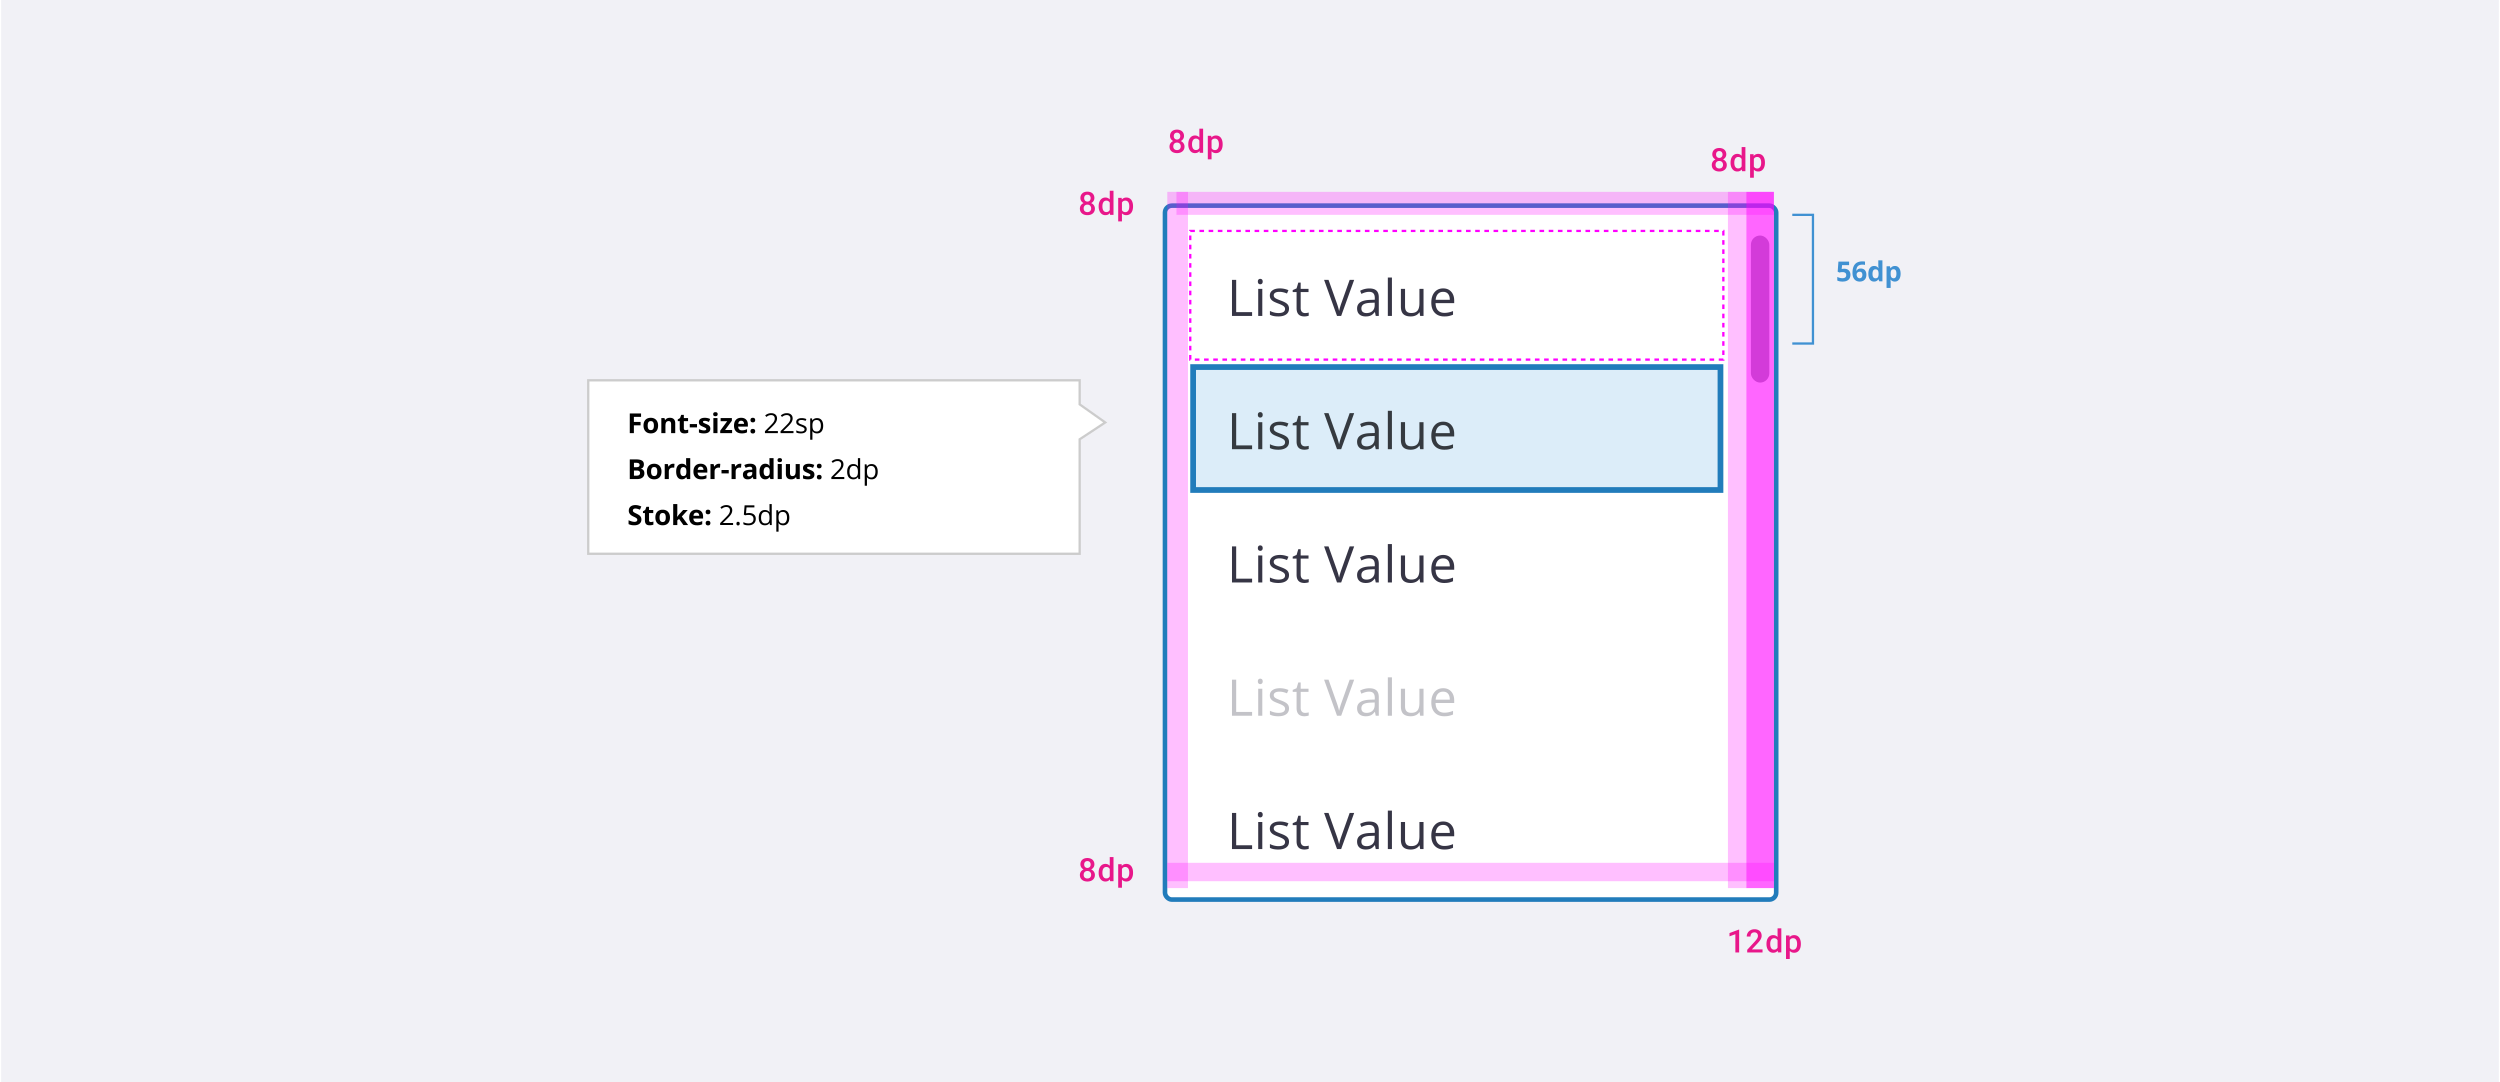 <svg width="1088" height="471" fill="none" xmlns="http://www.w3.org/2000/svg"><path fill="#F1F1F6" d="M.5 0h1087v471H.5z"/><path d="M256 241v-75.5h213.869v10.485L481 183.85l-11.131 7.339V241H256z" fill="#fff" stroke="#CCC"/><path d="M275.865 188.5h-1.787v-8.566h4.91v1.488h-3.123v2.209h2.906v1.482h-2.906v3.387zm6.01-3.287c0 .648.106 1.139.317 1.471.215.332.562.498 1.043.498.476 0 .818-.164 1.025-.493.211-.332.316-.824.316-1.476 0-.649-.105-1.135-.316-1.459-.211-.324-.557-.486-1.037-.486-.477 0-.82.162-1.031.486-.211.32-.317.807-.317 1.459zm4.53 0c0 1.066-.282 1.9-.844 2.502-.563.601-1.346.902-2.35.902-.629 0-1.183-.137-1.664-.41a2.77 2.77 0 01-1.107-1.189c-.258-.516-.387-1.118-.387-1.805 0-1.07.279-1.902.838-2.496.558-.594 1.344-.891 2.355-.891.629 0 1.184.137 1.664.41.481.274.85.666 1.108 1.178.258.512.387 1.111.387 1.799zm7.451 3.287h-1.787v-3.826c0-.473-.084-.826-.252-1.061-.168-.238-.436-.357-.803-.357-.5 0-.861.168-1.084.504-.222.332-.334.885-.334 1.658v3.082h-1.787v-6.551h1.365l.241.838h.099c.199-.316.473-.555.821-.715.351-.164.75-.246 1.195-.246.762 0 1.34.207 1.734.621.395.41.592 1.004.592 1.782v4.271zm4.528-1.307c.312 0 .687-.068 1.125-.205v1.33c-.446.2-.993.299-1.641.299-.715 0-1.236-.179-1.564-.539-.325-.363-.487-.906-.487-1.629v-3.158h-.855v-.756l.984-.597.516-1.383h1.142v1.394h1.834v1.342h-1.834v3.158c0 .254.071.442.211.563.145.121.334.181.569.181zm1.803-1.177v-1.465h3.146v1.465h-3.146zm8.945.539c0 .672-.234 1.183-.703 1.535-.465.351-1.162.527-2.092.527-.476 0-.883-.033-1.218-.099a4.524 4.524 0 01-.944-.282v-1.476c.332.156.705.287 1.119.392.418.106.785.159 1.102.159.648 0 .973-.188.973-.563a.46.46 0 00-.129-.34c-.086-.09-.235-.189-.446-.299a10.423 10.423 0 00-.843-.392c-.504-.211-.875-.406-1.114-.586a1.698 1.698 0 01-.515-.615c-.106-.235-.159-.522-.159-.862 0-.582.225-1.031.674-1.347.453-.321 1.094-.481 1.922-.481.789 0 1.557.172 2.303.516l-.539 1.289a9.865 9.865 0 00-.92-.346 2.882 2.882 0 00-.873-.135c-.528 0-.791.143-.791.428 0 .16.084.299.252.416.172.117.545.291 1.119.522.512.207.887.4 1.125.58.238.179.414.386.527.621.114.234.17.513.17.838zm1.247-6.299c0-.582.324-.873.972-.873.649 0 .973.291.973.873 0 .277-.082.494-.246.65-.16.153-.403.229-.727.229-.648 0-.972-.293-.972-.879zm1.863 8.244h-1.787v-6.551h1.787v6.551zm6.367 0h-5.174v-1.055l3.036-4.131h-2.854v-1.365h4.887v1.16l-2.953 4.026h3.058v1.365zm3.942-5.402c-.379 0-.676.121-.891.363-.215.238-.338.578-.369 1.019h2.508c-.008-.441-.123-.781-.346-1.019-.222-.242-.523-.363-.902-.363zm.252 5.519c-1.055 0-1.879-.291-2.473-.873-.594-.582-.89-1.406-.89-2.473 0-1.097.273-1.945.82-2.542.551-.602 1.31-.903 2.279-.903.926 0 1.647.264 2.162.791.516.528.774 1.256.774 2.186v.867h-4.225c.02.508.17.904.451 1.189.282.286.676.428 1.184.428.394 0 .768-.041 1.119-.123a5.578 5.578 0 001.102-.393v1.383a4.081 4.081 0 01-1.002.346 6.178 6.178 0 01-1.301.117zm3.801-.955c0-.328.088-.576.264-.744.175-.168.431-.252.767-.252.324 0 .574.086.75.258.18.172.27.418.27.738 0 .309-.09.553-.27.733-.179.175-.429.263-.75.263-.328 0-.582-.086-.762-.258-.179-.175-.269-.421-.269-.738zm0-4.84c0-.328.088-.576.264-.744.175-.168.431-.252.767-.252.324 0 .574.086.75.258.18.172.27.418.27.738 0 .317-.092.563-.276.739-.179.171-.427.257-.744.257-.328 0-.582-.086-.762-.257-.179-.172-.269-.418-.269-.739zm11.926 5.678h-5.631v-.838l2.256-2.267c.688-.696 1.141-1.192 1.36-1.489.218-.297.382-.586.492-.867a2.49 2.49 0 00.164-.908c0-.457-.139-.819-.416-1.084-.277-.27-.662-.404-1.154-.404a2.93 2.93 0 00-1.014.175c-.316.118-.67.33-1.061.639l-.515-.662c.789-.656 1.648-.984 2.578-.984.805 0 1.435.207 1.892.621.457.41.686.963.686 1.658 0 .543-.152 1.08-.457 1.611-.305.531-.875 1.203-1.711 2.016l-1.875 1.834v.047h4.406v.902zm6.795 0h-5.63v-.838l2.255-2.267c.688-.696 1.141-1.192 1.36-1.489a3.78 3.78 0 00.492-.867 2.49 2.49 0 00.164-.908c0-.457-.139-.819-.416-1.084-.277-.27-.662-.404-1.154-.404a2.93 2.93 0 00-1.014.175c-.316.118-.67.33-1.06.639l-.516-.662c.789-.656 1.648-.984 2.578-.984.805 0 1.436.207 1.893.621.457.41.685.963.685 1.658 0 .543-.152 1.08-.457 1.611-.305.531-.875 1.203-1.711 2.016l-1.875 1.834v.047h4.406v.902zm5.753-1.752c0 .598-.223 1.059-.668 1.383-.446.324-1.071.486-1.875.486-.852 0-1.516-.135-1.992-.404v-.902c.308.156.638.279.99.369.355.09.697.134 1.025.134.508 0 .899-.08 1.172-.24.273-.164.41-.412.41-.744 0-.25-.109-.463-.328-.639-.215-.179-.637-.39-1.266-.632-.597-.223-1.023-.416-1.277-.58a1.807 1.807 0 01-.562-.569 1.485 1.485 0 01-.182-.756c0-.523.213-.935.639-1.236.425-.305 1.009-.457 1.752-.457a5.13 5.13 0 012.027.422l-.346.791c-.644-.266-1.228-.399-1.752-.399-.461 0-.808.073-1.043.217-.234.145-.351.344-.351.598 0 .172.043.318.129.439.089.121.232.237.427.346.196.109.571.268 1.125.475.762.277 1.276.556 1.541.838.27.281.405.634.405 1.06zm4.504 1.869a2.84 2.84 0 01-1.149-.228 2.2 2.2 0 01-.867-.715h-.07c.047.375.07.73.07 1.066v2.643h-.972v-9.305h.791l.134.879h.047c.25-.352.541-.605.873-.762a2.658 2.658 0 011.143-.234c.851 0 1.508.291 1.969.873.464.582.697 1.398.697 2.449 0 1.055-.236 1.875-.709 2.461-.469.582-1.121.873-1.957.873zm-.141-5.83c-.656 0-1.131.182-1.424.545-.293.363-.443.941-.451 1.734v.217c0 .903.151 1.549.451 1.94.301.386.784.58 1.448.58.554 0 .988-.225 1.3-.674.317-.449.475-1.068.475-1.858 0-.8-.158-1.414-.475-1.839-.312-.43-.753-.645-1.324-.645zm-81.363 17.147h2.666c1.215 0 2.096.173 2.643.521.551.344.826.893.826 1.647 0 .511-.121.931-.363 1.259a1.43 1.43 0 01-.955.592v.059c.543.121.933.347 1.171.679.243.332.364.774.364 1.325 0 .781-.284 1.39-.85 1.828-.562.437-1.328.656-2.297.656h-3.205v-8.566zm1.817 3.392h1.054c.492 0 .848-.076 1.067-.228.222-.153.334-.405.334-.756 0-.328-.121-.563-.364-.703-.238-.145-.617-.217-1.136-.217h-.955v1.904zm0 1.442V207h1.183c.5 0 .869-.096 1.108-.287.238-.192.357-.484.357-.879 0-.711-.508-1.066-1.523-1.066h-1.125zm7.457.445c0 .648.105 1.139.316 1.471.215.332.563.498 1.043.498.477 0 .819-.164 1.026-.493.211-.332.316-.824.316-1.476 0-.649-.105-1.135-.316-1.459-.211-.324-.557-.486-1.038-.486-.476 0-.82.162-1.031.486-.211.32-.316.807-.316 1.459zm4.529 0c0 1.066-.281 1.9-.844 2.502-.562.601-1.345.902-2.349.902-.629 0-1.184-.137-1.664-.41a2.767 2.767 0 01-1.108-1.189c-.258-.516-.386-1.118-.386-1.805 0-1.07.279-1.902.837-2.496.559-.594 1.344-.891 2.356-.891.629 0 1.184.137 1.664.41.48.274.85.666 1.107 1.178.258.512.387 1.111.387 1.799zm5.061-3.387c.242 0 .443.018.603.053l-.134 1.676a2.057 2.057 0 00-.528-.059c-.57 0-1.015.147-1.336.44-.316.293-.474.703-.474 1.23v3.334h-1.787v-6.551h1.353l.264 1.102h.088c.203-.367.476-.662.82-.885a2.03 2.03 0 011.131-.34zm3.795 6.791c-.769 0-1.375-.299-1.816-.896-.438-.598-.657-1.426-.657-2.485 0-1.074.223-1.91.668-2.507.45-.602 1.067-.903 1.852-.903.824 0 1.453.32 1.887.961h.058a7.284 7.284 0 01-.134-1.307v-2.097h1.793v9.117h-1.372l-.345-.85h-.076c-.407.645-1.026.967-1.858.967zm.627-1.424c.457 0 .791-.132 1.002-.398.215-.266.332-.717.352-1.354v-.193c0-.703-.11-1.207-.329-1.512-.214-.304-.566-.457-1.054-.457-.399 0-.709.17-.932.51-.219.336-.328.826-.328 1.471 0 .644.111 1.129.334 1.453.223.32.541.48.955.48zm7.534-4.095c-.379 0-.676.121-.891.363-.215.238-.338.578-.369 1.019h2.508c-.008-.441-.123-.781-.346-1.019-.223-.242-.524-.363-.902-.363zm.251 5.519c-1.054 0-1.878-.291-2.472-.873-.594-.582-.891-1.406-.891-2.473 0-1.097.274-1.945.821-2.542.55-.602 1.31-.903 2.279-.903.926 0 1.646.264 2.162.791.516.528.773 1.256.773 2.186v.867h-4.224c.019.508.17.904.451 1.189.281.286.676.428 1.184.428a4.92 4.92 0 001.119-.123 5.593 5.593 0 001.101-.393v1.383a4.053 4.053 0 01-1.002.346 6.171 6.171 0 01-1.301.117zm7.71-6.791c.242 0 .443.018.603.053l-.135 1.676a2.043 2.043 0 00-.527-.059c-.57 0-1.015.147-1.336.44-.316.293-.474.703-.474 1.23v3.334h-1.788v-6.551h1.354l.264 1.102h.088c.203-.367.476-.662.82-.885.348-.227.724-.34 1.131-.34zm1.141 4.19v-1.465h3.146v1.465H314zm8.031-4.19c.242 0 .444.018.604.053l-.135 1.676a2.048 2.048 0 00-.527-.059c-.571 0-1.016.147-1.336.44-.317.293-.475.703-.475 1.23v3.334h-1.787v-6.551h1.353l.264 1.102h.088c.203-.367.477-.662.82-.885a2.03 2.03 0 011.131-.34zm5.881 6.674l-.345-.891h-.047c-.301.379-.612.643-.932.791-.316.145-.73.217-1.242.217-.629 0-1.125-.179-1.488-.539-.36-.359-.539-.871-.539-1.535 0-.695.242-1.207.726-1.535.488-.332 1.223-.516 2.203-.551l1.137-.035v-.287c0-.664-.34-.996-1.02-.996-.523 0-1.138.158-1.845.474l-.592-1.207c.754-.394 1.59-.592 2.508-.592.879 0 1.552.192 2.021.575.469.382.703.965.703 1.746v4.365h-1.248zm-.527-3.035l-.691.023c-.52.016-.907.11-1.161.282-.254.171-.38.433-.38.785 0 .504.289.756.867.756.414 0 .744-.12.99-.358.25-.238.375-.555.375-.949v-.539zm5.623 3.152c-.769 0-1.375-.299-1.816-.896-.438-.598-.656-1.426-.656-2.485 0-1.074.222-1.91.668-2.507.449-.602 1.066-.903 1.851-.903.824 0 1.453.32 1.887.961H335a7.377 7.377 0 01-.134-1.307v-2.097h1.793v9.117h-1.371l-.346-.85h-.076c-.407.645-1.026.967-1.858.967zm.627-1.424c.457 0 .791-.132 1.002-.398.215-.266.332-.717.352-1.354v-.193c0-.703-.11-1.207-.328-1.512-.215-.304-.567-.457-1.055-.457-.399 0-.709.17-.932.51-.218.336-.328.826-.328 1.471 0 .644.111 1.129.334 1.453.223.32.541.48.955.48zm4.745-6.937c0-.582.324-.873.972-.873.649 0 .973.291.973.873 0 .277-.082.494-.246.65-.16.153-.403.229-.727.229-.648 0-.972-.293-.972-.879zm1.863 8.244h-1.787v-6.551h1.787v6.551zm6.449 0l-.24-.838h-.094a1.896 1.896 0 01-.814.709 2.811 2.811 0 01-1.201.246c-.77 0-1.35-.205-1.74-.615-.391-.414-.586-1.008-.586-1.781v-4.272h1.787v3.826c0 .473.084.829.252 1.067.168.234.435.351.802.351.5 0 .862-.166 1.084-.498.223-.336.334-.89.334-1.664v-3.082h1.787v6.551h-1.371zm7.745-1.945c0 .672-.235 1.183-.703 1.535-.465.351-1.162.527-2.092.527-.477 0-.883-.033-1.219-.099a4.515 4.515 0 01-.943-.282v-1.476c.332.156.705.287 1.119.392.418.106.785.159 1.101.159.649 0 .973-.188.973-.563a.46.46 0 00-.129-.34c-.086-.09-.234-.189-.445-.299a10.307 10.307 0 00-.844-.392c-.504-.211-.875-.406-1.113-.586a1.701 1.701 0 01-.516-.615c-.105-.235-.158-.522-.158-.862 0-.582.225-1.031.674-1.347.453-.321 1.094-.481 1.922-.481a5.44 5.44 0 012.302.516l-.539 1.289a9.76 9.76 0 00-.92-.346 2.882 2.882 0 00-.873-.135c-.527 0-.791.143-.791.428 0 .16.084.299.252.416.172.117.545.291 1.12.522.511.207.886.4 1.125.58.238.179.414.386.527.621.113.234.17.513.17.838zm1.07 1.107c0-.328.088-.576.264-.744.176-.168.432-.252.768-.252.324 0 .574.086.75.258.179.172.269.418.269.738 0 .309-.09.553-.269.733-.18.175-.43.263-.75.263-.329 0-.582-.086-.762-.258-.18-.175-.27-.421-.27-.738zm0-4.84c0-.328.088-.576.264-.744.176-.168.432-.252.768-.252.324 0 .574.086.75.258.179.172.269.418.269.738 0 .317-.092.563-.275.739-.18.171-.428.257-.744.257-.329 0-.582-.086-.762-.257-.18-.172-.27-.418-.27-.739zm11.927 5.678h-5.631v-.838l2.256-2.267c.687-.696 1.14-1.192 1.359-1.489a3.78 3.78 0 00.492-.867 2.47 2.47 0 00.164-.908c0-.457-.138-.819-.416-1.084-.277-.27-.662-.404-1.154-.404-.355 0-.693.058-1.014.175-.316.118-.67.33-1.06.639l-.516-.662c.789-.656 1.649-.984 2.578-.984.805 0 1.436.207 1.893.621.457.41.685.963.685 1.658 0 .543-.152 1.08-.457 1.611-.304.531-.875 1.203-1.711 2.016l-1.875 1.834v.047h4.407v.902zm5.98-.861h-.052c-.45.652-1.121.978-2.016.978-.84 0-1.494-.287-1.963-.861-.465-.574-.697-1.391-.697-2.449 0-1.059.234-1.881.703-2.467.469-.586 1.121-.879 1.957-.879.871 0 1.539.316 2.004.949h.076l-.041-.463-.023-.451v-2.613h.972v9.117h-.791l-.129-.861zm-1.945.164c.664 0 1.145-.18 1.441-.539.301-.364.452-.948.452-1.752v-.205c0-.911-.153-1.559-.457-1.946-.301-.39-.784-.586-1.448-.586-.57 0-1.007.223-1.312.668-.301.442-.451 1.067-.451 1.875 0 .821.15 1.44.451 1.858.301.418.742.627 1.324.627zm7.85.814c-.418 0-.801-.076-1.148-.228a2.197 2.197 0 01-.868-.715h-.07c.047.375.07.73.07 1.066v2.643h-.972v-9.305h.791l.134.879h.047c.25-.352.541-.605.873-.762a2.658 2.658 0 011.143-.234c.852 0 1.508.291 1.969.873.465.582.697 1.398.697 2.449 0 1.055-.236 1.875-.709 2.461-.469.582-1.121.873-1.957.873zm-.141-5.83c-.656 0-1.131.182-1.423.545-.293.363-.444.941-.452 1.734v.217c0 .903.151 1.549.452 1.94.3.386.783.58 1.447.58.554 0 .988-.225 1.301-.674.316-.449.474-1.068.474-1.858 0-.8-.158-1.414-.474-1.839-.313-.43-.754-.645-1.325-.645zm-100.043 23.334c0 .774-.28 1.383-.838 1.828-.555.446-1.328.668-2.32.668-.915 0-1.723-.172-2.426-.515v-1.688c.578.258 1.066.44 1.465.545.402.105.769.158 1.101.158.399 0 .703-.076.914-.228.215-.153.323-.379.323-.68a.735.735 0 00-.141-.445 1.542 1.542 0 00-.416-.381c-.18-.121-.549-.315-1.108-.58-.523-.246-.916-.483-1.177-.709a2.656 2.656 0 01-.627-.791 2.263 2.263 0 01-.235-1.055c0-.758.256-1.353.768-1.787.516-.434 1.227-.65 2.133-.65.445 0 .869.052 1.271.158.407.105.83.254 1.272.445l-.586 1.412a8.51 8.51 0 00-1.137-.392 3.58 3.58 0 00-.879-.112c-.344 0-.607.08-.791.24a.796.796 0 00-.275.627.79.79 0 00.111.422c.074.118.192.233.352.346.164.109.549.309 1.154.598.801.383 1.35.767 1.646 1.154.297.383.446.853.446 1.412zm4.1 1.072c.312 0 .687-.068 1.125-.205v1.33c-.446.2-.993.299-1.641.299-.715 0-1.236-.179-1.564-.539-.325-.363-.487-.906-.487-1.629v-3.158h-.855v-.756l.984-.597.516-1.383h1.142v1.394h1.834v1.342h-1.834v3.158c0 .254.071.442.211.563.145.121.334.181.569.181zm3.807-1.98c0 .648.105 1.139.316 1.471.215.332.562.498 1.043.498.476 0 .818-.164 1.025-.493.211-.332.317-.824.317-1.476 0-.649-.106-1.135-.317-1.459-.211-.324-.556-.486-1.037-.486-.476 0-.82.162-1.031.486-.211.32-.316.807-.316 1.459zm4.529 0c0 1.066-.281 1.9-.844 2.502-.562.601-1.346.902-2.35.902-.628 0-1.183-.137-1.664-.41a2.77 2.77 0 01-1.107-1.189c-.258-.516-.387-1.118-.387-1.805 0-1.07.28-1.902.838-2.496.559-.594 1.344-.891 2.356-.891.629 0 1.183.137 1.664.41.48.274.849.666 1.107 1.178.258.512.387 1.111.387 1.799zm3.121-.275l.78-.997 1.833-1.992h2.016l-2.601 2.842 2.759 3.709h-2.062l-1.887-2.654-.767.615v2.039h-1.788v-9.117h1.788v4.066l-.094 1.489h.023zm8.366-1.84c-.379 0-.676.121-.891.363-.215.238-.338.578-.369 1.019h2.508c-.008-.441-.123-.781-.346-1.019-.223-.242-.523-.363-.902-.363zm.252 5.519c-1.055 0-1.879-.291-2.473-.873-.594-.582-.891-1.406-.891-2.473 0-1.097.274-1.945.821-2.542.55-.602 1.31-.903 2.279-.903.926 0 1.646.264 2.162.791.516.528.774 1.256.774 2.186v.867h-4.225c.019.508.17.904.451 1.189.281.286.676.428 1.184.428a4.92 4.92 0 001.119-.123 5.57 5.57 0 001.101-.393v1.383a4.053 4.053 0 01-1.002.346 6.167 6.167 0 01-1.3.117zm3.801-.955c0-.328.088-.576.263-.744.176-.168.432-.252.768-.252.324 0 .574.086.75.258.18.172.269.418.269.738 0 .309-.089.553-.269.733-.18.175-.43.263-.75.263-.328 0-.582-.086-.762-.258-.179-.175-.269-.421-.269-.738zm0-4.84c0-.328.088-.576.263-.744.176-.168.432-.252.768-.252.324 0 .574.086.75.258.18.172.269.418.269.738 0 .317-.091.563-.275.739-.18.171-.428.257-.744.257-.328 0-.582-.086-.762-.257-.179-.172-.269-.418-.269-.739zm11.926 5.678h-5.631v-.838l2.256-2.267c.688-.696 1.141-1.192 1.359-1.489.219-.297.383-.586.493-.867a2.49 2.49 0 00.164-.908c0-.457-.139-.819-.416-1.084-.278-.27-.662-.404-1.155-.404-.355 0-.693.058-1.013.175-.317.118-.67.33-1.061.639l-.516-.662c.79-.656 1.649-.984 2.579-.984.804 0 1.435.207 1.892.621.457.41.686.963.686 1.658 0 .543-.153 1.08-.457 1.611-.305.531-.875 1.203-1.711 2.016l-1.875 1.834v.047h4.406v.902zm1.469-.621c0-.262.059-.459.176-.592.121-.137.293-.205.515-.205.227 0 .403.068.528.205.129.133.193.33.193.592 0 .254-.064.449-.193.586-.129.137-.305.205-.528.205a.713.713 0 01-.498-.182c-.129-.125-.193-.328-.193-.609zm5.5-4.611c.903 0 1.612.224 2.127.673.52.446.78 1.057.78 1.834 0 .887-.284 1.582-.85 2.086-.563.504-1.34.756-2.332.756-.965 0-1.701-.154-2.209-.463v-.937c.273.176.613.314 1.019.416a5.17 5.17 0 001.202.146c.687 0 1.22-.162 1.599-.486.383-.324.574-.793.574-1.406 0-1.196-.732-1.793-2.197-1.793-.371 0-.867.056-1.488.17l-.504-.323.322-4.007h4.26v.896h-3.428l-.216 2.572c.449-.09.896-.134 1.341-.134zm8.934 4.371h-.053c-.449.652-1.121.978-2.015.978-.84 0-1.494-.287-1.963-.861-.465-.574-.697-1.391-.697-2.449 0-1.059.234-1.881.703-2.467.469-.586 1.121-.879 1.957-.879.871 0 1.539.316 2.004.949h.076l-.041-.463-.024-.451v-2.613h.973v9.117h-.791l-.129-.861zm-1.945.164c.664 0 1.144-.18 1.441-.539.301-.364.451-.948.451-1.752v-.205c0-.911-.152-1.559-.457-1.946-.3-.39-.783-.586-1.447-.586-.57 0-1.008.223-1.312.668-.301.442-.452 1.067-.452 1.875 0 .821.151 1.44.452 1.858.3.418.742.627 1.324.627zm7.85.814a2.84 2.84 0 01-1.149-.228 2.194 2.194 0 01-.867-.715h-.07c.047.375.07.73.07 1.066v2.643h-.973v-9.305h.791l.135.879h.047c.25-.352.541-.605.873-.762a2.658 2.658 0 011.143-.234c.851 0 1.508.291 1.968.873.465.582.698 1.398.698 2.449 0 1.055-.237 1.875-.709 2.461-.469.582-1.121.873-1.957.873zm-.141-5.83c-.656 0-1.131.182-1.424.545-.293.363-.443.941-.451 1.734v.217c0 .903.15 1.549.451 1.94.301.386.783.58 1.448.58.554 0 .988-.225 1.3-.674.317-.449.475-1.068.475-1.858 0-.8-.158-1.414-.475-1.839-.312-.43-.754-.645-1.324-.645z" fill="#000"/><g filter="url(#prefix__filter0_ddd_5682_91448)"><g clip-path="url(#prefix__clip0_5682_91448)"><rect x="508" y="83.5" width="264" height="300" rx="2" fill="#fff"/><path fill="#fff" d="M518 93.5h232v56H518z"/><path d="M536.159 130.5v-15.705h1.826v14.051h6.929v1.654h-8.755zm13.195 0h-1.784v-11.773h1.784V130.5zm-1.934-14.964c0-.408.1-.705.301-.891.2-.194.451-.291.752-.291.286 0 .533.097.741.291.208.193.311.49.311.891s-.103.702-.311.902a1.05 1.05 0 01-.741.291c-.301 0-.552-.097-.752-.291-.201-.2-.301-.501-.301-.902zm13.559 11.752c0 1.096-.408 1.941-1.224 2.535-.817.595-1.962.892-3.438.892-1.561 0-2.778-.247-3.652-.741v-1.655a8.861 8.861 0 001.815.677 7.66 7.66 0 001.88.247c.931 0 1.647-.147 2.149-.44.501-.301.752-.756.752-1.365 0-.458-.201-.848-.602-1.17-.394-.33-1.167-.717-2.32-1.161-1.096-.408-1.876-.762-2.342-1.063-.458-.308-.802-.655-1.031-1.042-.222-.387-.333-.849-.333-1.386 0-.959.39-1.715 1.171-2.266.78-.559 1.851-.838 3.212-.838 1.267 0 2.506.258 3.716.773l-.633 1.45c-1.182-.487-2.253-.73-3.212-.73-.845 0-1.483.132-1.912.397-.43.265-.645.631-.645 1.096 0 .315.079.584.236.806.165.222.427.433.785.634.358.2 1.045.49 2.062.87 1.397.508 2.338 1.02 2.825 1.536.494.515.741 1.163.741 1.944zm6.964 1.955c.315 0 .62-.021.913-.064.294-.05.527-.101.699-.151v1.365c-.194.093-.48.168-.86.225a5.916 5.916 0 01-1.009.097c-2.278 0-3.416-1.2-3.416-3.599v-7.004h-1.687v-.859l1.687-.741.751-2.514h1.032v2.729h3.416v1.385h-3.416v6.929c0 .709.168 1.253.505 1.633.336.379.798.569 1.385.569zm19.428-14.448h1.966l-5.661 15.705h-1.805l-5.629-15.705h1.934l3.609 10.162c.416 1.167.745 2.302.988 3.405.258-1.16.595-2.316 1.01-3.469l3.588-10.098zm11.358 15.705l-.355-1.676h-.086c-.587.738-1.174 1.239-1.762 1.504-.58.258-1.307.387-2.18.387-1.168 0-2.084-.301-2.75-.903-.659-.601-.989-1.457-.989-2.567 0-2.377 1.902-3.624 5.705-3.738l1.998-.065v-.73c0-.924-.201-1.604-.602-2.041-.394-.444-1.028-.666-1.901-.666-.981 0-2.092.301-3.33.902l-.548-1.364a8.409 8.409 0 011.901-.741 8.323 8.323 0 012.084-.269c1.404 0 2.442.312 3.115.935.681.623 1.021 1.622 1.021 2.997v8.035h-1.321zm-4.029-1.257c1.11 0 1.98-.304 2.611-.913.637-.609.956-1.461.956-2.557v-1.063l-1.784.075c-1.418.05-2.442.272-3.072.666-.623.387-.934.992-.934 1.816 0 .644.193 1.135.58 1.471.394.337.941.505 1.643.505zm11.068 1.257h-1.784v-16.715h1.784V130.5zm5.707-11.773v7.637c0 .96.218 1.676.655 2.149.437.472 1.121.709 2.052.709 1.231 0 2.13-.337 2.696-1.01.573-.673.859-1.773.859-3.298v-6.187h1.784V130.5h-1.472l-.258-1.579h-.097a3.545 3.545 0 01-1.525 1.332c-.645.308-1.382.462-2.213.462-1.432 0-2.506-.34-3.223-1.021-.709-.68-1.063-1.769-1.063-3.265v-7.702h1.805zm17.061 11.988c-1.74 0-3.115-.53-4.125-1.59-1.002-1.06-1.504-2.532-1.504-4.415 0-1.898.466-3.405 1.397-4.522.938-1.118 2.195-1.676 3.77-1.676 1.475 0 2.643.487 3.502 1.461.86.966 1.289 2.245 1.289 3.835v1.128h-8.11c.036 1.382.383 2.431 1.042 3.147.666.716 1.6 1.074 2.804 1.074 1.267 0 2.52-.265 3.759-.795v1.59a9.077 9.077 0 01-1.794.58c-.558.122-1.235.183-2.03.183zm-.483-10.71c-.946 0-1.701.308-2.267.924-.558.616-.888 1.468-.988 2.556h6.155c0-1.124-.251-1.983-.752-2.578-.501-.601-1.217-.902-2.148-.902z" fill="#363545"/><path stroke="#F0F" stroke-dasharray="2 2" d="M518 93.5h232v56H518z"/><path fill="#DCEDF9" d="M519.25 152.75h229.5v53.5h-229.5z"/><path d="M536.159 188.5v-15.705h1.826v14.051h6.929v1.654h-8.755zm13.195 0h-1.784v-11.773h1.784V188.5zm-1.934-14.964c0-.408.1-.705.301-.891.2-.194.451-.291.752-.291.286 0 .533.097.741.291.208.193.311.49.311.891s-.103.702-.311.902a1.05 1.05 0 01-.741.291c-.301 0-.552-.097-.752-.291-.201-.2-.301-.501-.301-.902zm13.559 11.752c0 1.096-.408 1.941-1.224 2.535-.817.595-1.962.892-3.438.892-1.561 0-2.778-.247-3.652-.741v-1.655a8.861 8.861 0 001.815.677 7.66 7.66 0 001.88.247c.931 0 1.647-.147 2.149-.44.501-.301.752-.756.752-1.365 0-.458-.201-.848-.602-1.17-.394-.33-1.167-.717-2.32-1.161-1.096-.408-1.876-.762-2.342-1.063-.458-.308-.802-.655-1.031-1.042-.222-.387-.333-.849-.333-1.386 0-.959.39-1.715 1.171-2.266.78-.559 1.851-.838 3.212-.838 1.267 0 2.506.258 3.716.773l-.633 1.45c-1.182-.487-2.253-.73-3.212-.73-.845 0-1.483.132-1.912.397-.43.265-.645.631-.645 1.096 0 .315.079.584.236.806.165.222.427.433.785.634.358.2 1.045.49 2.062.87 1.397.508 2.338 1.02 2.825 1.536.494.515.741 1.163.741 1.944zm6.964 1.955c.315 0 .62-.021.913-.064.294-.05.527-.101.699-.151v1.365c-.194.093-.48.168-.86.225a5.916 5.916 0 01-1.009.097c-2.278 0-3.416-1.2-3.416-3.599v-7.004h-1.687v-.859l1.687-.741.751-2.514h1.032v2.729h3.416v1.385h-3.416v6.929c0 .709.168 1.253.505 1.633.336.379.798.569 1.385.569zm19.428-14.448h1.966l-5.661 15.705h-1.805l-5.629-15.705h1.934l3.609 10.162c.416 1.167.745 2.302.988 3.405.258-1.16.595-2.316 1.01-3.469l3.588-10.098zm11.358 15.705l-.355-1.676h-.086c-.587.738-1.174 1.239-1.762 1.504-.58.258-1.307.387-2.18.387-1.168 0-2.084-.301-2.75-.903-.659-.601-.989-1.457-.989-2.567 0-2.377 1.902-3.624 5.705-3.738l1.998-.065v-.73c0-.924-.201-1.604-.602-2.041-.394-.444-1.028-.666-1.901-.666-.981 0-2.092.301-3.33.902l-.548-1.364a8.409 8.409 0 011.901-.741 8.323 8.323 0 012.084-.269c1.404 0 2.442.312 3.115.935.681.623 1.021 1.622 1.021 2.997v8.035h-1.321zm-4.029-1.257c1.11 0 1.98-.304 2.611-.913.637-.609.956-1.461.956-2.557v-1.063l-1.784.075c-1.418.05-2.442.272-3.072.666-.623.387-.934.992-.934 1.816 0 .644.193 1.135.58 1.471.394.337.941.505 1.643.505zm11.068 1.257h-1.784v-16.715h1.784V188.5zm5.707-11.773v7.637c0 .96.218 1.676.655 2.149.437.472 1.121.709 2.052.709 1.231 0 2.13-.337 2.696-1.01.573-.673.859-1.773.859-3.298v-6.187h1.784V188.5h-1.472l-.258-1.579h-.097a3.545 3.545 0 01-1.525 1.332c-.645.308-1.382.462-2.213.462-1.432 0-2.506-.34-3.223-1.021-.709-.68-1.063-1.769-1.063-3.265v-7.702h1.805zm17.061 11.988c-1.74 0-3.115-.53-4.125-1.59-1.002-1.06-1.504-2.532-1.504-4.415 0-1.898.466-3.405 1.397-4.522.938-1.118 2.195-1.676 3.77-1.676 1.475 0 2.643.487 3.502 1.461.86.966 1.289 2.245 1.289 3.835v1.128h-8.11c.036 1.382.383 2.431 1.042 3.147.666.716 1.6 1.074 2.804 1.074 1.267 0 2.52-.265 3.759-.795v1.59a9.077 9.077 0 01-1.794.58c-.558.122-1.235.183-2.03.183zm-.483-10.71c-.946 0-1.701.308-2.267.924-.558.616-.888 1.468-.988 2.556h6.155c0-1.124-.251-1.983-.752-2.578-.501-.601-1.217-.902-2.148-.902z" fill="#353A40"/><path stroke="#217CBB" stroke-width="2.5" d="M519.25 152.75h229.5v53.5h-229.5z"/><path fill="#fff" d="M518 209.5h232v56H518z"/><path d="M536.159 246.5v-15.705h1.826v14.051h6.929v1.654h-8.755zm13.195 0h-1.784v-11.773h1.784V246.5zm-1.934-14.964c0-.408.1-.705.301-.891.2-.194.451-.291.752-.291.286 0 .533.097.741.291.208.193.311.49.311.891s-.103.702-.311.902a1.05 1.05 0 01-.741.291c-.301 0-.552-.097-.752-.291-.201-.2-.301-.501-.301-.902zm13.559 11.752c0 1.096-.408 1.941-1.224 2.535-.817.595-1.962.892-3.438.892-1.561 0-2.778-.247-3.652-.741v-1.655a8.861 8.861 0 001.815.677 7.66 7.66 0 001.88.247c.931 0 1.647-.147 2.149-.44.501-.301.752-.756.752-1.365 0-.458-.201-.848-.602-1.17-.394-.33-1.167-.717-2.32-1.161-1.096-.408-1.876-.762-2.342-1.063-.458-.308-.802-.655-1.031-1.042-.222-.387-.333-.849-.333-1.386 0-.959.39-1.715 1.171-2.266.78-.559 1.851-.838 3.212-.838 1.267 0 2.506.258 3.716.773l-.633 1.45c-1.182-.487-2.253-.73-3.212-.73-.845 0-1.483.132-1.912.397-.43.265-.645.631-.645 1.096 0 .315.079.584.236.806.165.222.427.433.785.634.358.2 1.045.49 2.062.87 1.397.508 2.338 1.02 2.825 1.536.494.515.741 1.163.741 1.944zm6.964 1.955c.315 0 .62-.021.913-.064.294-.05.527-.101.699-.151v1.365c-.194.093-.48.168-.86.225a5.916 5.916 0 01-1.009.097c-2.278 0-3.416-1.2-3.416-3.599v-7.004h-1.687v-.859l1.687-.741.751-2.514h1.032v2.729h3.416v1.385h-3.416v6.929c0 .709.168 1.253.505 1.633.336.379.798.569 1.385.569zm19.428-14.448h1.966l-5.661 15.705h-1.805l-5.629-15.705h1.934l3.609 10.162c.416 1.167.745 2.302.988 3.405.258-1.16.595-2.316 1.01-3.469l3.588-10.098zm11.358 15.705l-.355-1.676h-.086c-.587.738-1.174 1.239-1.762 1.504-.58.258-1.307.387-2.18.387-1.168 0-2.084-.301-2.75-.903-.659-.601-.989-1.457-.989-2.567 0-2.377 1.902-3.624 5.705-3.738l1.998-.065v-.73c0-.924-.201-1.604-.602-2.041-.394-.444-1.028-.666-1.901-.666-.981 0-2.092.301-3.33.902l-.548-1.364a8.409 8.409 0 011.901-.741 8.323 8.323 0 012.084-.269c1.404 0 2.442.312 3.115.935.681.623 1.021 1.622 1.021 2.997v8.035h-1.321zm-4.029-1.257c1.11 0 1.98-.304 2.611-.913.637-.609.956-1.461.956-2.557v-1.063l-1.784.075c-1.418.05-2.442.272-3.072.666-.623.387-.934.992-.934 1.816 0 .644.193 1.135.58 1.471.394.337.941.505 1.643.505zm11.068 1.257h-1.784v-16.715h1.784V246.5zm5.707-11.773v7.637c0 .96.218 1.676.655 2.149.437.472 1.121.709 2.052.709 1.231 0 2.13-.337 2.696-1.01.573-.673.859-1.773.859-3.298v-6.187h1.784V246.5h-1.472l-.258-1.579h-.097a3.545 3.545 0 01-1.525 1.332c-.645.308-1.382.462-2.213.462-1.432 0-2.506-.34-3.223-1.021-.709-.68-1.063-1.769-1.063-3.265v-7.702h1.805zm17.061 11.988c-1.74 0-3.115-.53-4.125-1.59-1.002-1.06-1.504-2.532-1.504-4.415 0-1.898.466-3.405 1.397-4.522.938-1.118 2.195-1.676 3.77-1.676 1.475 0 2.643.487 3.502 1.461.86.966 1.289 2.245 1.289 3.835v1.128h-8.11c.036 1.382.383 2.431 1.042 3.147.666.716 1.6 1.074 2.804 1.074 1.267 0 2.52-.265 3.759-.795v1.59a9.077 9.077 0 01-1.794.58c-.558.122-1.235.183-2.03.183zm-.483-10.71c-.946 0-1.701.308-2.267.924-.558.616-.888 1.468-.988 2.556h6.155c0-1.124-.251-1.983-.752-2.578-.501-.601-1.217-.902-2.148-.902z" fill="#363545"/><g opacity=".3"><path fill="#fff" d="M518 267.5h232v56H518z"/><path d="M536.159 304.5v-15.705h1.826v14.051h6.929v1.654h-8.755zm13.195 0h-1.784v-11.773h1.784V304.5zm-1.934-14.964c0-.408.1-.705.301-.891.2-.194.451-.291.752-.291.286 0 .533.097.741.291.208.193.311.49.311.891s-.103.702-.311.902a1.05 1.05 0 01-.741.291c-.301 0-.552-.097-.752-.291-.201-.2-.301-.501-.301-.902zm13.559 11.752c0 1.096-.408 1.941-1.224 2.535-.817.595-1.962.892-3.438.892-1.561 0-2.778-.247-3.652-.741v-1.655a8.861 8.861 0 001.815.677 7.66 7.66 0 001.88.247c.931 0 1.647-.147 2.149-.44.501-.301.752-.756.752-1.365 0-.458-.201-.848-.602-1.17-.394-.33-1.167-.717-2.32-1.161-1.096-.408-1.876-.762-2.342-1.063-.458-.308-.802-.655-1.031-1.042-.222-.387-.333-.849-.333-1.386 0-.959.39-1.715 1.171-2.266.78-.559 1.851-.838 3.212-.838 1.267 0 2.506.258 3.716.773l-.633 1.45c-1.182-.487-2.253-.73-3.212-.73-.845 0-1.483.132-1.912.397-.43.265-.645.631-.645 1.096 0 .315.079.584.236.806.165.222.427.433.785.634.358.2 1.045.49 2.062.87 1.397.508 2.338 1.02 2.825 1.536.494.515.741 1.163.741 1.944zm6.964 1.955c.315 0 .62-.021.913-.064.294-.05.527-.101.699-.151v1.365c-.194.093-.48.168-.86.225a5.916 5.916 0 01-1.009.097c-2.278 0-3.416-1.2-3.416-3.599v-7.004h-1.687v-.859l1.687-.741.751-2.514h1.032v2.729h3.416v1.385h-3.416v6.929c0 .709.168 1.253.505 1.633.336.379.798.569 1.385.569zm19.428-14.448h1.966l-5.661 15.705h-1.805l-5.629-15.705h1.934l3.609 10.162c.416 1.167.745 2.302.988 3.405.258-1.16.595-2.316 1.01-3.469l3.588-10.098zm11.358 15.705l-.355-1.676h-.086c-.587.738-1.174 1.239-1.762 1.504-.58.258-1.307.387-2.18.387-1.168 0-2.084-.301-2.75-.903-.659-.601-.989-1.457-.989-2.567 0-2.377 1.902-3.624 5.705-3.738l1.998-.065v-.73c0-.924-.201-1.604-.602-2.041-.394-.444-1.028-.666-1.901-.666-.981 0-2.092.301-3.33.902l-.548-1.364a8.409 8.409 0 011.901-.741 8.323 8.323 0 012.084-.269c1.404 0 2.442.312 3.115.935.681.623 1.021 1.622 1.021 2.997v8.035h-1.321zm-4.029-1.257c1.11 0 1.98-.304 2.611-.913.637-.609.956-1.461.956-2.557v-1.063l-1.784.075c-1.418.05-2.442.272-3.072.666-.623.387-.934.992-.934 1.816 0 .644.193 1.135.58 1.471.394.337.941.505 1.643.505zm11.068 1.257h-1.784v-16.715h1.784V304.5zm5.707-11.773v7.637c0 .96.218 1.676.655 2.149.437.472 1.121.709 2.052.709 1.231 0 2.13-.337 2.696-1.01.573-.673.859-1.773.859-3.298v-6.187h1.784V304.5h-1.472l-.258-1.579h-.097a3.545 3.545 0 01-1.525 1.332c-.645.308-1.382.462-2.213.462-1.432 0-2.506-.34-3.223-1.021-.709-.68-1.063-1.769-1.063-3.265v-7.702h1.805zm17.061 11.988c-1.74 0-3.115-.53-4.125-1.59-1.002-1.06-1.504-2.532-1.504-4.415 0-1.898.466-3.405 1.397-4.522.938-1.118 2.195-1.676 3.77-1.676 1.475 0 2.643.487 3.502 1.461.86.966 1.289 2.245 1.289 3.835v1.128h-8.11c.036 1.382.383 2.431 1.042 3.147.666.716 1.6 1.074 2.804 1.074 1.267 0 2.52-.265 3.759-.795v1.59a9.077 9.077 0 01-1.794.58c-.558.122-1.235.183-2.03.183zm-.483-10.71c-.946 0-1.701.308-2.267.924-.558.616-.888 1.468-.988 2.556h6.155c0-1.124-.251-1.983-.752-2.578-.501-.601-1.217-.902-2.148-.902z" fill="#363545"/></g><path fill="#fff" d="M518 325.5h232v56H518z"/><path d="M536.159 362.5v-15.705h1.826v14.051h6.929v1.654h-8.755zm13.195 0h-1.784v-11.773h1.784V362.5zm-1.934-14.964c0-.408.1-.705.301-.891.2-.194.451-.291.752-.291.286 0 .533.097.741.291.208.193.311.49.311.891s-.103.702-.311.902a1.05 1.05 0 01-.741.291c-.301 0-.552-.097-.752-.291-.201-.2-.301-.501-.301-.902zm13.559 11.752c0 1.096-.408 1.941-1.224 2.535-.817.595-1.962.892-3.438.892-1.561 0-2.778-.247-3.652-.741v-1.655a8.861 8.861 0 001.815.677 7.66 7.66 0 001.88.247c.931 0 1.647-.147 2.149-.44.501-.301.752-.756.752-1.365 0-.458-.201-.848-.602-1.17-.394-.33-1.167-.717-2.32-1.161-1.096-.408-1.876-.762-2.342-1.063-.458-.308-.802-.655-1.031-1.042-.222-.387-.333-.849-.333-1.386 0-.959.39-1.715 1.171-2.266.78-.559 1.851-.838 3.212-.838 1.267 0 2.506.258 3.716.773l-.633 1.45c-1.182-.487-2.253-.73-3.212-.73-.845 0-1.483.132-1.912.397-.43.265-.645.631-.645 1.096 0 .315.079.584.236.806.165.222.427.433.785.634.358.2 1.045.49 2.062.87 1.397.508 2.338 1.02 2.825 1.536.494.515.741 1.163.741 1.944zm6.964 1.955c.315 0 .62-.021.913-.064.294-.05.527-.101.699-.151v1.365c-.194.093-.48.168-.86.225a5.916 5.916 0 01-1.009.097c-2.278 0-3.416-1.2-3.416-3.599v-7.004h-1.687v-.859l1.687-.741.751-2.514h1.032v2.729h3.416v1.385h-3.416v6.929c0 .709.168 1.253.505 1.633.336.379.798.569 1.385.569zm19.428-14.448h1.966l-5.661 15.705h-1.805l-5.629-15.705h1.934l3.609 10.162c.416 1.167.745 2.302.988 3.405.258-1.16.595-2.316 1.01-3.469l3.588-10.098zm11.358 15.705l-.355-1.676h-.086c-.587.738-1.174 1.239-1.762 1.504-.58.258-1.307.387-2.18.387-1.168 0-2.084-.301-2.75-.903-.659-.601-.989-1.457-.989-2.567 0-2.377 1.902-3.624 5.705-3.738l1.998-.065v-.73c0-.924-.201-1.604-.602-2.041-.394-.444-1.028-.666-1.901-.666-.981 0-2.092.301-3.33.902l-.548-1.364a8.409 8.409 0 011.901-.741 8.323 8.323 0 012.084-.269c1.404 0 2.442.312 3.115.935.681.623 1.021 1.622 1.021 2.997v8.035h-1.321zm-4.029-1.257c1.11 0 1.98-.304 2.611-.913.637-.609.956-1.461.956-2.557v-1.063l-1.784.075c-1.418.05-2.442.272-3.072.666-.623.387-.934.992-.934 1.816 0 .644.193 1.135.58 1.471.394.337.941.505 1.643.505zm11.068 1.257h-1.784v-16.715h1.784V362.5zm5.707-11.773v7.637c0 .96.218 1.676.655 2.149.437.472 1.121.709 2.052.709 1.231 0 2.13-.337 2.696-1.01.573-.673.859-1.773.859-3.298v-6.187h1.784V362.5h-1.472l-.258-1.579h-.097a3.545 3.545 0 01-1.525 1.332c-.645.308-1.382.462-2.213.462-1.432 0-2.506-.34-3.223-1.021-.709-.68-1.063-1.769-1.063-3.265v-7.702h1.805zm17.061 11.988c-1.74 0-3.115-.53-4.125-1.59-1.002-1.06-1.504-2.532-1.504-4.415 0-1.898.466-3.405 1.397-4.522.938-1.118 2.195-1.676 3.77-1.676 1.475 0 2.643.487 3.502 1.461.86.966 1.289 2.245 1.289 3.835v1.128h-8.11c.036 1.382.383 2.431 1.042 3.147.666.716 1.6 1.074 2.804 1.074 1.267 0 2.52-.265 3.759-.795v1.59a9.077 9.077 0 01-1.794.58c-.558.122-1.235.183-2.03.183zm-.483-10.71c-.946 0-1.701.308-2.267.924-.558.616-.888 1.468-.988 2.556h6.155c0-1.124-.251-1.983-.752-2.578-.501-.601-1.217-.902-2.148-.902z" fill="#363545"/><path fill="#fff" d="M762 93.5h8v280h-8z"/><rect x="762" y="95.5" width="8" height="64" rx="4" fill="#90939F"/></g><rect x="507" y="82.5" width="266" height="302" rx="3" stroke="#217CBB" stroke-width="2"/></g><path fill="#F0F" fill-opacity=".25" d="M508 83.5h9v303h-9zM752 83.5h8v303h-8z"/><path fill="#F0F" fill-opacity=".25" d="M772 375.5v8H508v-8zM772 83.5v10H512v-10z"/><path fill="#F0F" fill-opacity=".6" d="M760 83.5h12v303h-12z"/><path d="M751.281 67.172a2.82 2.82 0 00-.233-1.176 2.453 2.453 0 00-.636-.868 2.782 2.782 0 00-.977-.533 3.809 3.809 0 00-1.21-.185c-.442 0-.85.062-1.224.185a2.586 2.586 0 00-.95.533 2.537 2.537 0 00-.636.868 2.9 2.9 0 00-.225 1.176 2.404 2.404 0 00.82 1.818c.173.15.365.278.574.383a3.147 3.147 0 00-.67.417c-.196.16-.364.34-.505.54-.142.21-.251.438-.329.684a2.762 2.762 0 00-.109.779c0 .465.082.875.246 1.23.169.351.401.645.697.882.292.242.636.424 1.033.547.401.123.834.185 1.298.185.456 0 .88-.062 1.272-.185a3.061 3.061 0 001.039-.547c.292-.237.522-.533.69-.888.169-.356.253-.764.253-1.224a2.51 2.51 0 00-.594-1.648 2.219 2.219 0 00-.465-.43 3.284 3.284 0 00-.568-.335 2.569 2.569 0 00.848-.67c.178-.205.315-.438.41-.697.1-.26.151-.54.151-.841zm-1.415 4.532c0 .255-.041.483-.123.684a1.612 1.612 0 01-.329.506 1.493 1.493 0 01-.519.314c-.196.073-.413.11-.65.11-.25 0-.476-.035-.676-.103a1.49 1.49 0 01-.506-.308 1.34 1.34 0 01-.335-.506 1.93 1.93 0 01-.116-.69c0-.25.036-.476.109-.677.078-.205.187-.383.328-.533.141-.141.31-.25.506-.328.201-.078.426-.116.677-.116.241 0 .462.038.663.116.2.077.374.187.519.328.142.15.251.328.329.533.082.2.123.424.123.67zm-.212-4.47c0 .223-.035.428-.103.615a1.33 1.33 0 01-.731.772c-.173.073-.367.11-.581.11a1.48 1.48 0 01-.581-.11 1.27 1.27 0 01-.445-.307 1.223 1.223 0 01-.287-.465 1.888 1.888 0 01-.096-.616c0-.228.032-.435.096-.622s.155-.344.274-.471a1.25 1.25 0 01.437-.294c.173-.073.367-.11.581-.11.219 0 .415.037.588.11.173.073.324.173.451.3.123.137.219.297.287.479.073.182.11.385.11.608zm3.483 3.513v.144c0 .533.068 1.03.205 1.49.137.456.33.85.581 1.183.251.337.556.601.916.792a2.6 2.6 0 001.217.28c.428 0 .806-.077 1.134-.232.329-.16.611-.385.848-.676l.075.772h1.484V64h-1.634v3.794a2.48 2.48 0 00-.82-.608 2.472 2.472 0 00-1.074-.22c-.455 0-.866.094-1.23.281-.36.182-.665.44-.916.772a3.634 3.634 0 00-.588 1.197c-.132.46-.198.97-.198 1.531zm1.634.144v-.144c0-.333.031-.645.095-.936.064-.297.167-.556.308-.78.132-.223.305-.399.519-.526.219-.128.481-.191.786-.191.365 0 .666.082.903.246.241.16.435.376.581.649v3.179c-.146.278-.34.499-.581.663-.242.16-.547.239-.916.239a1.53 1.53 0 01-.773-.184 1.534 1.534 0 01-.526-.527 2.318 2.318 0 01-.301-.759 4.33 4.33 0 01-.095-.93zm6.866 6.453h1.634V73.83a2.444 2.444 0 00.595.485c.187.105.39.185.608.24.224.054.467.082.732.082.465 0 .877-.096 1.237-.287.36-.192.663-.456.909-.793.246-.333.431-.73.554-1.19.128-.46.191-.957.191-1.49v-.144c0-.556-.063-1.064-.191-1.524a3.668 3.668 0 00-.554-1.196 2.533 2.533 0 00-.916-.773c-.36-.182-.777-.273-1.251-.273-.241 0-.469.027-.683.082-.215.05-.411.123-.588.219-.137.073-.265.16-.383.26-.119.1-.228.211-.328.334l-.062-.758h-1.504v10.24zm4.827-6.61v.143c0 .328-.032.64-.096.937a2.48 2.48 0 01-.308.779 1.57 1.57 0 01-.533.533 1.496 1.496 0 01-.779.191c-.187 0-.358-.02-.513-.061a1.824 1.824 0 01-.417-.178 1.512 1.512 0 01-.314-.273 1.637 1.637 0 01-.233-.349v-3.288c.073-.137.157-.26.253-.37.1-.109.217-.2.349-.273.114-.068.244-.12.389-.157a1.94 1.94 0 01.472-.054c.305 0 .567.063.786.19.219.128.399.302.54.52.137.22.237.477.301.773.068.291.103.604.103.936zM515.281 59.172a2.82 2.82 0 00-.233-1.176 2.453 2.453 0 00-.636-.868 2.782 2.782 0 00-.977-.533 3.809 3.809 0 00-1.21-.185c-.442 0-.85.062-1.224.185a2.586 2.586 0 00-.95.533 2.537 2.537 0 00-.636.868 2.9 2.9 0 00-.225 1.176 2.404 2.404 0 00.82 1.818c.173.15.365.278.574.383a3.147 3.147 0 00-.67.417c-.196.16-.364.34-.505.54-.142.21-.251.438-.329.684a2.762 2.762 0 00-.109.779c0 .465.082.875.246 1.23.169.351.401.645.697.882.292.242.636.424 1.033.547.401.123.834.185 1.298.185.456 0 .88-.062 1.272-.185a3.061 3.061 0 001.039-.547c.292-.237.522-.533.69-.888.169-.356.253-.764.253-1.224a2.51 2.51 0 00-.594-1.648 2.219 2.219 0 00-.465-.43 3.284 3.284 0 00-.568-.335 2.569 2.569 0 00.848-.67c.178-.205.315-.438.41-.697.1-.26.151-.54.151-.841zm-1.415 4.532c0 .255-.041.483-.123.684a1.612 1.612 0 01-.329.506 1.493 1.493 0 01-.519.314c-.196.073-.413.11-.65.11-.25 0-.476-.035-.676-.103a1.49 1.49 0 01-.506-.308 1.34 1.34 0 01-.335-.506 1.93 1.93 0 01-.116-.69c0-.25.036-.476.109-.677.078-.205.187-.383.328-.533.141-.141.31-.25.506-.328.201-.078.426-.116.677-.116.241 0 .462.038.663.116.2.077.374.187.519.328.142.15.251.328.329.533.082.2.123.424.123.67zm-.212-4.47c0 .223-.035.428-.103.615a1.33 1.33 0 01-.731.772c-.173.073-.367.11-.581.11a1.48 1.48 0 01-.581-.11 1.27 1.27 0 01-.445-.308 1.223 1.223 0 01-.287-.464 1.888 1.888 0 01-.096-.616c0-.227.032-.435.096-.622.064-.186.155-.344.274-.471a1.25 1.25 0 01.437-.294c.173-.073.367-.11.581-.11.219 0 .415.037.588.11.173.073.324.173.451.3.123.137.219.297.287.479.073.182.11.385.11.608zm3.483 3.513v.144c0 .533.068 1.03.205 1.49.137.456.33.85.581 1.183.251.337.556.601.916.792a2.6 2.6 0 001.217.28c.428 0 .806-.077 1.134-.232.329-.16.611-.385.848-.676l.075.772h1.484V56h-1.634v3.794a2.48 2.48 0 00-.82-.608 2.472 2.472 0 00-1.074-.22c-.455 0-.866.094-1.23.281-.36.182-.665.44-.916.773a3.634 3.634 0 00-.588 1.196c-.132.46-.198.97-.198 1.531zm1.634.144v-.144c0-.333.031-.645.095-.937.064-.296.167-.555.308-.779.132-.223.305-.398.519-.526.219-.128.481-.192.786-.192.365 0 .666.082.903.247.241.16.435.375.581.649v3.179c-.146.278-.34.499-.581.663-.242.16-.547.239-.916.239a1.53 1.53 0 01-.773-.184 1.534 1.534 0 01-.526-.527 2.318 2.318 0 01-.301-.759 4.33 4.33 0 01-.095-.93zm6.866 6.453h1.634V65.83a2.444 2.444 0 00.595.485c.187.105.39.185.608.24.224.054.467.082.732.082.465 0 .877-.096 1.237-.287.36-.192.663-.456.909-.793.246-.333.431-.73.554-1.19.128-.46.191-.957.191-1.49v-.144c0-.556-.063-1.064-.191-1.524a3.668 3.668 0 00-.554-1.196 2.533 2.533 0 00-.916-.773c-.36-.182-.777-.273-1.251-.273-.241 0-.469.027-.683.082-.215.05-.411.123-.588.219-.137.072-.265.16-.383.26-.119.1-.228.211-.328.334l-.062-.759h-1.504v10.24zm4.827-6.61v.143c0 .328-.032.64-.096.936a2.48 2.48 0 01-.308.78 1.57 1.57 0 01-.533.533 1.496 1.496 0 01-.779.191c-.187 0-.358-.02-.513-.061a1.824 1.824 0 01-.417-.178 1.512 1.512 0 01-.314-.273 1.637 1.637 0 01-.233-.349v-3.288c.073-.137.157-.26.253-.37.1-.108.217-.2.349-.273.114-.068.244-.12.389-.157a1.94 1.94 0 01.472-.055c.305 0 .567.064.786.192.219.127.399.3.54.52.137.218.237.476.301.772.068.292.103.604.103.936zM476.281 376.172c0-.442-.078-.834-.233-1.176a2.452 2.452 0 00-.636-.868 2.772 2.772 0 00-.977-.533 3.809 3.809 0 00-1.21-.185c-.442 0-.85.062-1.224.185a2.577 2.577 0 00-.95.533 2.535 2.535 0 00-.636.868c-.15.342-.225.734-.225 1.176a2.402 2.402 0 00.82 1.818c.173.151.365.278.574.383a3.147 3.147 0 00-.67.417c-.196.16-.364.34-.505.54-.142.21-.251.438-.329.684a2.762 2.762 0 00-.109.779c0 .465.082.875.246 1.23.169.351.401.645.697.882.292.242.636.424 1.033.547.401.123.834.185 1.298.185.456 0 .88-.062 1.272-.185a3.053 3.053 0 001.039-.547c.292-.237.522-.533.69-.888.169-.356.253-.764.253-1.224a2.5 2.5 0 00-.594-1.647 2.194 2.194 0 00-.465-.431 3.278 3.278 0 00-.568-.335 2.586 2.586 0 00.848-.67c.178-.205.315-.438.41-.697.1-.26.151-.54.151-.841zm-1.415 4.532c0 .255-.041.483-.123.684a1.62 1.62 0 01-.329.506 1.504 1.504 0 01-.519.314 1.85 1.85 0 01-.65.109c-.25 0-.476-.034-.676-.102a1.495 1.495 0 01-.506-.308 1.331 1.331 0 01-.335-.506 1.928 1.928 0 01-.116-.69c0-.251.036-.476.109-.677.078-.205.187-.383.328-.533.141-.141.31-.251.506-.328.201-.078.426-.116.677-.116.241 0 .462.038.663.116.2.077.374.187.519.328.142.15.251.328.329.533.082.201.123.424.123.67zm-.212-4.471c0 .224-.035.429-.103.616a1.324 1.324 0 01-.731.772 1.482 1.482 0 01-.581.109c-.215 0-.408-.036-.581-.109a1.26 1.26 0 01-.445-.308 1.218 1.218 0 01-.287-.464 1.89 1.89 0 01-.096-.616c0-.227.032-.435.096-.622s.155-.344.274-.471a1.24 1.24 0 01.437-.294c.173-.073.367-.11.581-.11a1.5 1.5 0 01.588.11c.173.073.324.173.451.3.123.137.219.297.287.479.073.182.11.385.11.608zm3.483 3.514v.144a5.2 5.2 0 00.205 1.49c.137.456.33.85.581 1.182.251.338.556.602.916.793.36.187.765.281 1.217.281.428 0 .806-.078 1.134-.233.329-.159.611-.385.848-.676l.075.772h1.484V373h-1.634v3.794a2.478 2.478 0 00-.82-.608 2.47 2.47 0 00-1.074-.219c-.455 0-.866.093-1.23.28-.36.182-.665.44-.916.773a3.623 3.623 0 00-.588 1.196c-.132.46-.198.971-.198 1.531zm1.634.144v-.144c0-.333.031-.645.095-.936.064-.297.167-.556.308-.78a1.47 1.47 0 01.519-.526c.219-.128.481-.192.786-.192.365 0 .666.083.903.247.241.159.435.376.581.649v3.179c-.146.278-.34.499-.581.663-.242.159-.547.239-.916.239a1.52 1.52 0 01-.773-.185 1.53 1.53 0 01-.526-.526 2.314 2.314 0 01-.301-.759 4.32 4.32 0 01-.095-.929zm6.866 6.453h1.634v-3.514c.087.096.18.185.28.267.101.082.205.155.315.218.187.105.39.185.608.24.224.054.467.082.732.082.465 0 .877-.096 1.237-.287.36-.192.663-.456.909-.793.246-.333.431-.73.554-1.19.128-.46.191-.957.191-1.49v-.144c0-.556-.063-1.064-.191-1.524a3.658 3.658 0 00-.554-1.196 2.538 2.538 0 00-.916-.773c-.36-.182-.777-.273-1.251-.273-.241 0-.469.027-.683.082a2.337 2.337 0 00-.971.478 2.535 2.535 0 00-.328.335l-.062-.758h-1.504v10.24zm4.827-6.611v.144c0 .328-.032.64-.096.936a2.48 2.48 0 01-.308.78 1.571 1.571 0 01-.533.533c-.214.128-.474.191-.779.191-.187 0-.358-.02-.513-.061a1.838 1.838 0 01-.417-.178 1.493 1.493 0 01-.314-.273 1.635 1.635 0 01-.233-.349v-3.288c.073-.137.157-.26.253-.369.1-.11.217-.201.349-.274a1.46 1.46 0 01.389-.157c.146-.036.303-.055.472-.055.305 0 .567.064.786.192.219.127.399.301.54.519.137.219.237.477.301.773.068.292.103.604.103.936zM476.281 86.172a2.82 2.82 0 00-.233-1.176 2.453 2.453 0 00-.636-.868 2.782 2.782 0 00-.977-.533 3.809 3.809 0 00-1.21-.185c-.442 0-.85.062-1.224.185a2.586 2.586 0 00-.95.533 2.537 2.537 0 00-.636.868 2.9 2.9 0 00-.225 1.176 2.404 2.404 0 00.82 1.818c.173.15.365.278.574.383a3.147 3.147 0 00-.67.417c-.196.16-.364.34-.505.54-.142.21-.251.438-.329.684a2.762 2.762 0 00-.109.779c0 .465.082.875.246 1.23.169.351.401.645.697.882.292.242.636.424 1.033.547.401.123.834.185 1.298.185.456 0 .88-.062 1.272-.185a3.061 3.061 0 001.039-.547c.292-.237.522-.533.69-.888.169-.356.253-.764.253-1.224a2.51 2.51 0 00-.594-1.648 2.219 2.219 0 00-.465-.43 3.284 3.284 0 00-.568-.335 2.569 2.569 0 00.848-.67c.178-.205.315-.438.41-.697.1-.26.151-.54.151-.841zm-1.415 4.532c0 .255-.041.483-.123.684a1.612 1.612 0 01-.329.506 1.493 1.493 0 01-.519.314c-.196.073-.413.11-.65.11-.25 0-.476-.035-.676-.103a1.49 1.49 0 01-.506-.308 1.34 1.34 0 01-.335-.506 1.93 1.93 0 01-.116-.69c0-.25.036-.476.109-.677.078-.205.187-.383.328-.533.141-.141.31-.25.506-.328.201-.078.426-.116.677-.116.241 0 .462.038.663.116.2.077.374.187.519.328.142.15.251.328.329.533.082.2.123.424.123.67zm-.212-4.47c0 .223-.035.428-.103.615a1.33 1.33 0 01-.731.772c-.173.073-.367.11-.581.11a1.48 1.48 0 01-.581-.11 1.27 1.27 0 01-.445-.307 1.223 1.223 0 01-.287-.465 1.888 1.888 0 01-.096-.616c0-.228.032-.435.096-.622s.155-.344.274-.471a1.25 1.25 0 01.437-.294c.173-.073.367-.11.581-.11.219 0 .415.037.588.11.173.073.324.173.451.3.123.137.219.297.287.479.073.182.11.385.11.608zm3.483 3.513v.144c0 .533.068 1.03.205 1.49.137.456.33.85.581 1.183.251.337.556.601.916.792a2.6 2.6 0 001.217.28c.428 0 .806-.077 1.134-.232.329-.16.611-.385.848-.676l.075.772h1.484V83h-1.634v3.794a2.48 2.48 0 00-.82-.608 2.472 2.472 0 00-1.074-.22c-.455 0-.866.094-1.23.281-.36.182-.665.44-.916.772a3.634 3.634 0 00-.588 1.197c-.132.46-.198.97-.198 1.531zm1.634.144v-.144c0-.333.031-.645.095-.936.064-.297.167-.556.308-.78.132-.223.305-.399.519-.526.219-.128.481-.191.786-.191.365 0 .666.082.903.246.241.16.435.376.581.649v3.179c-.146.278-.34.499-.581.663-.242.16-.547.239-.916.239a1.53 1.53 0 01-.773-.184 1.534 1.534 0 01-.526-.527 2.318 2.318 0 01-.301-.759 4.33 4.33 0 01-.095-.93zm6.866 6.453h1.634V92.83a2.444 2.444 0 00.595.485c.187.105.39.185.608.24.224.054.467.082.732.082.465 0 .877-.096 1.237-.287.36-.192.663-.456.909-.793.246-.333.431-.73.554-1.19.128-.46.191-.957.191-1.49v-.144c0-.556-.063-1.064-.191-1.524a3.668 3.668 0 00-.554-1.196 2.533 2.533 0 00-.916-.773c-.36-.182-.777-.273-1.251-.273-.241 0-.469.027-.683.082-.215.05-.411.123-.588.219-.137.073-.265.16-.383.26-.119.1-.228.211-.328.334l-.062-.758h-1.504v10.24zm4.827-6.61v.143c0 .328-.032.64-.096.937a2.48 2.48 0 01-.308.779 1.57 1.57 0 01-.533.533 1.496 1.496 0 01-.779.191c-.187 0-.358-.02-.513-.061a1.824 1.824 0 01-.417-.178 1.512 1.512 0 01-.314-.273 1.637 1.637 0 01-.233-.349v-3.288c.073-.137.157-.26.253-.37.1-.109.217-.2.349-.273.114-.068.244-.12.389-.157a1.94 1.94 0 01.472-.054c.305 0 .567.063.786.19.219.128.399.302.54.52.137.22.237.477.301.773.068.291.103.604.103.936zM756.876 414.5v-9.953h-.103l-4.094 1.517v1.443l2.55-.937v7.93h1.647zm10.182 0v-1.319h-4.634l2.214-2.366c.292-.309.561-.61.807-.902.251-.292.467-.581.649-.868.178-.287.317-.577.417-.868.105-.296.158-.602.158-.916 0-.42-.069-.802-.205-1.149a2.497 2.497 0 00-.595-.902 2.771 2.771 0 00-.978-.588 3.76 3.76 0 00-1.305-.212c-.52 0-.992.084-1.415.253-.42.169-.775.397-1.067.684a2.96 2.96 0 00-.683 1.011c-.16.383-.24.791-.24 1.224h1.641c0-.287.036-.542.109-.766.073-.227.183-.421.328-.581.142-.15.319-.266.534-.348.214-.082.467-.123.758-.123.228 0 .433.038.616.116a1.355 1.355 0 01.779.813 1.894 1.894 0 01.027 1.156 2.451 2.451 0 01-.232.547 6.335 6.335 0 01-.444.649c-.183.232-.408.497-.677.793l-3.24 3.527v1.135h6.678zm1.713-3.753v.144a5.2 5.2 0 00.205 1.49c.137.456.33.85.581 1.182.251.338.556.602.916.793.36.187.766.281 1.217.281.428 0 .806-.078 1.135-.233.328-.159.61-.385.847-.676l.075.772h1.484V404h-1.634v3.794a2.468 2.468 0 00-.82-.608 2.466 2.466 0 00-1.074-.219c-.455 0-.865.093-1.23.28-.36.182-.665.44-.916.773a3.623 3.623 0 00-.588 1.196c-.132.46-.198.971-.198 1.531zm1.634.144v-.144c0-.333.032-.645.095-.936.064-.297.167-.556.308-.78a1.47 1.47 0 01.519-.526c.219-.128.481-.192.787-.192.364 0 .665.083.902.247.241.159.435.376.581.649v3.179c-.146.278-.34.499-.581.663-.242.159-.547.239-.916.239a1.52 1.52 0 01-.773-.185 1.53 1.53 0 01-.526-.526 2.314 2.314 0 01-.301-.759 4.385 4.385 0 01-.095-.929zm6.866 6.453h1.634v-3.514a2.534 2.534 0 00.595.485c.187.105.39.185.608.24.224.054.467.082.732.082.465 0 .877-.096 1.237-.287.36-.192.663-.456.909-.793.246-.333.431-.73.554-1.19.128-.46.191-.957.191-1.49v-.144c0-.556-.063-1.064-.191-1.524a3.658 3.658 0 00-.554-1.196 2.538 2.538 0 00-.916-.773c-.36-.182-.777-.273-1.251-.273-.241 0-.469.027-.683.082-.214.05-.41.123-.588.219a2.112 2.112 0 00-.383.259 2.599 2.599 0 00-.328.335l-.062-.758h-1.504v10.24zm4.827-6.611v.144c0 .328-.032.64-.096.936a2.457 2.457 0 01-.308.78 1.562 1.562 0 01-.533.533c-.214.128-.474.191-.779.191-.187 0-.358-.02-.513-.061a1.838 1.838 0 01-.417-.178 1.493 1.493 0 01-.314-.273 1.673 1.673 0 01-.233-.349v-3.288c.073-.137.157-.26.253-.369.1-.11.217-.201.349-.274a1.46 1.46 0 01.389-.157 1.97 1.97 0 01.472-.055c.305 0 .568.064.786.192.219.127.399.301.54.519.137.219.237.477.301.773.068.292.103.604.103.936z" fill="#E8178A"/><path d="M780 93.5h9v56h-9" stroke="#4091D2"/><path d="M802.598 116.954c.828 0 1.486.233 1.974.697.492.465.739 1.102.739 1.911 0 .957-.295 1.693-.885 2.209-.59.515-1.434.773-2.531.773-.954 0-1.723-.154-2.309-.463v-1.564c.309.164.668.298 1.078.404.41.101.799.152 1.166.152 1.106 0 1.658-.453 1.658-1.359 0-.863-.572-1.295-1.717-1.295-.207 0-.435.021-.685.064a4.68 4.68 0 00-.609.129l-.721-.386.322-4.366h4.647v1.536h-3.059l-.158 1.681.205-.041c.238-.055.533-.082.885-.082zm3.607 1.834c0-1.695.358-2.957 1.073-3.785.718-.828 1.793-1.242 3.222-1.242.489 0 .871.029 1.149.088v1.447a4.708 4.708 0 00-1.032-.117c-.621 0-1.128.093-1.523.281a1.889 1.889 0 00-.879.832c-.195.367-.31.889-.346 1.564h.077c.386-.664 1.005-.996 1.857-.996.766 0 1.365.241 1.799.721.433.481.65 1.145.65 1.992 0 .914-.258 1.639-.773 2.174-.516.531-1.231.797-2.145.797-.633 0-1.185-.147-1.658-.44-.469-.292-.832-.72-1.09-1.283-.254-.562-.381-1.24-.381-2.033zm3.094 2.309c.387 0 .684-.129.891-.387.207-.262.31-.633.31-1.113 0-.418-.097-.746-.293-.985-.191-.242-.482-.363-.873-.363-.367 0-.681.119-.943.357-.258.239-.387.516-.387.832 0 .465.121.858.363 1.178.247.321.557.481.932.481zm6.28 1.447c-.77 0-1.375-.299-1.817-.897-.437-.597-.656-1.425-.656-2.484 0-1.074.223-1.91.668-2.508.449-.601 1.066-.902 1.852-.902.824 0 1.453.32 1.886.961h.059a7.293 7.293 0 01-.135-1.307v-2.097h1.793v9.117h-1.371l-.346-.85h-.076c-.406.645-1.025.967-1.857.967zm.627-1.424c.457 0 .791-.133 1.002-.398.214-.266.332-.717.351-1.354v-.193c0-.703-.109-1.207-.328-1.512-.215-.305-.566-.457-1.055-.457-.398 0-.709.17-.931.51-.219.336-.328.826-.328 1.471 0 .644.111 1.128.334 1.453.222.32.541.48.955.48zm8.418 1.424c-.77 0-1.373-.279-1.811-.838h-.093c.062.547.093.863.093.949v2.655h-1.787v-9.434h1.453l.252.85h.082c.418-.649 1.037-.973 1.858-.973.773 0 1.379.299 1.816.896.438.598.656 1.428.656 2.491 0 .699-.103 1.306-.31 1.822-.203.516-.494.908-.873 1.178-.379.269-.824.404-1.336.404zm-.527-5.361c-.442 0-.764.136-.967.41-.203.269-.309.717-.317 1.342v.193c0 .703.104 1.207.311 1.512.211.304.543.457.996.457.801 0 1.201-.66 1.201-1.981 0-.644-.099-1.127-.299-1.447-.195-.324-.504-.486-.925-.486z" fill="#4091D2"/><defs><clipPath id="prefix__clip0_5682_91448"><rect x="508" y="83.5" width="264" height="300" rx="2" fill="#fff"/></clipPath><filter id="prefix__filter0_ddd_5682_91448" x="496" y="72.5" width="288" height="324" filterUnits="userSpaceOnUse" color-interpolation-filters="sRGB"><feFlood flood-opacity="0" result="BackgroundImageFix"/><feColorMatrix in="SourceAlpha" values="0 0 0 0 0 0 0 0 0 0 0 0 0 0 0 0 0 0 127 0" result="hardAlpha"/><feOffset dy="2"/><feGaussianBlur stdDeviation="2"/><feColorMatrix values="0 0 0 0 0 0 0 0 0 0 0 0 0 0 0 0 0 0 0.2 0"/><feBlend in2="BackgroundImageFix" result="effect1_dropShadow_5682_91448"/><feColorMatrix in="SourceAlpha" values="0 0 0 0 0 0 0 0 0 0 0 0 0 0 0 0 0 0 127 0" result="hardAlpha"/><feOffset dy="1"/><feGaussianBlur stdDeviation="5"/><feColorMatrix values="0 0 0 0 0 0 0 0 0 0 0 0 0 0 0 0 0 0 0.12 0"/><feBlend in2="effect1_dropShadow_5682_91448" result="effect2_dropShadow_5682_91448"/><feColorMatrix in="SourceAlpha" values="0 0 0 0 0 0 0 0 0 0 0 0 0 0 0 0 0 0 127 0" result="hardAlpha"/><feOffset dy="4"/><feGaussianBlur stdDeviation="2.5"/><feColorMatrix values="0 0 0 0 0 0 0 0 0 0 0 0 0 0 0 0 0 0 0.14 0"/><feBlend in2="effect2_dropShadow_5682_91448" result="effect3_dropShadow_5682_91448"/><feBlend in="SourceGraphic" in2="effect3_dropShadow_5682_91448" result="shape"/></filter></defs></svg>
